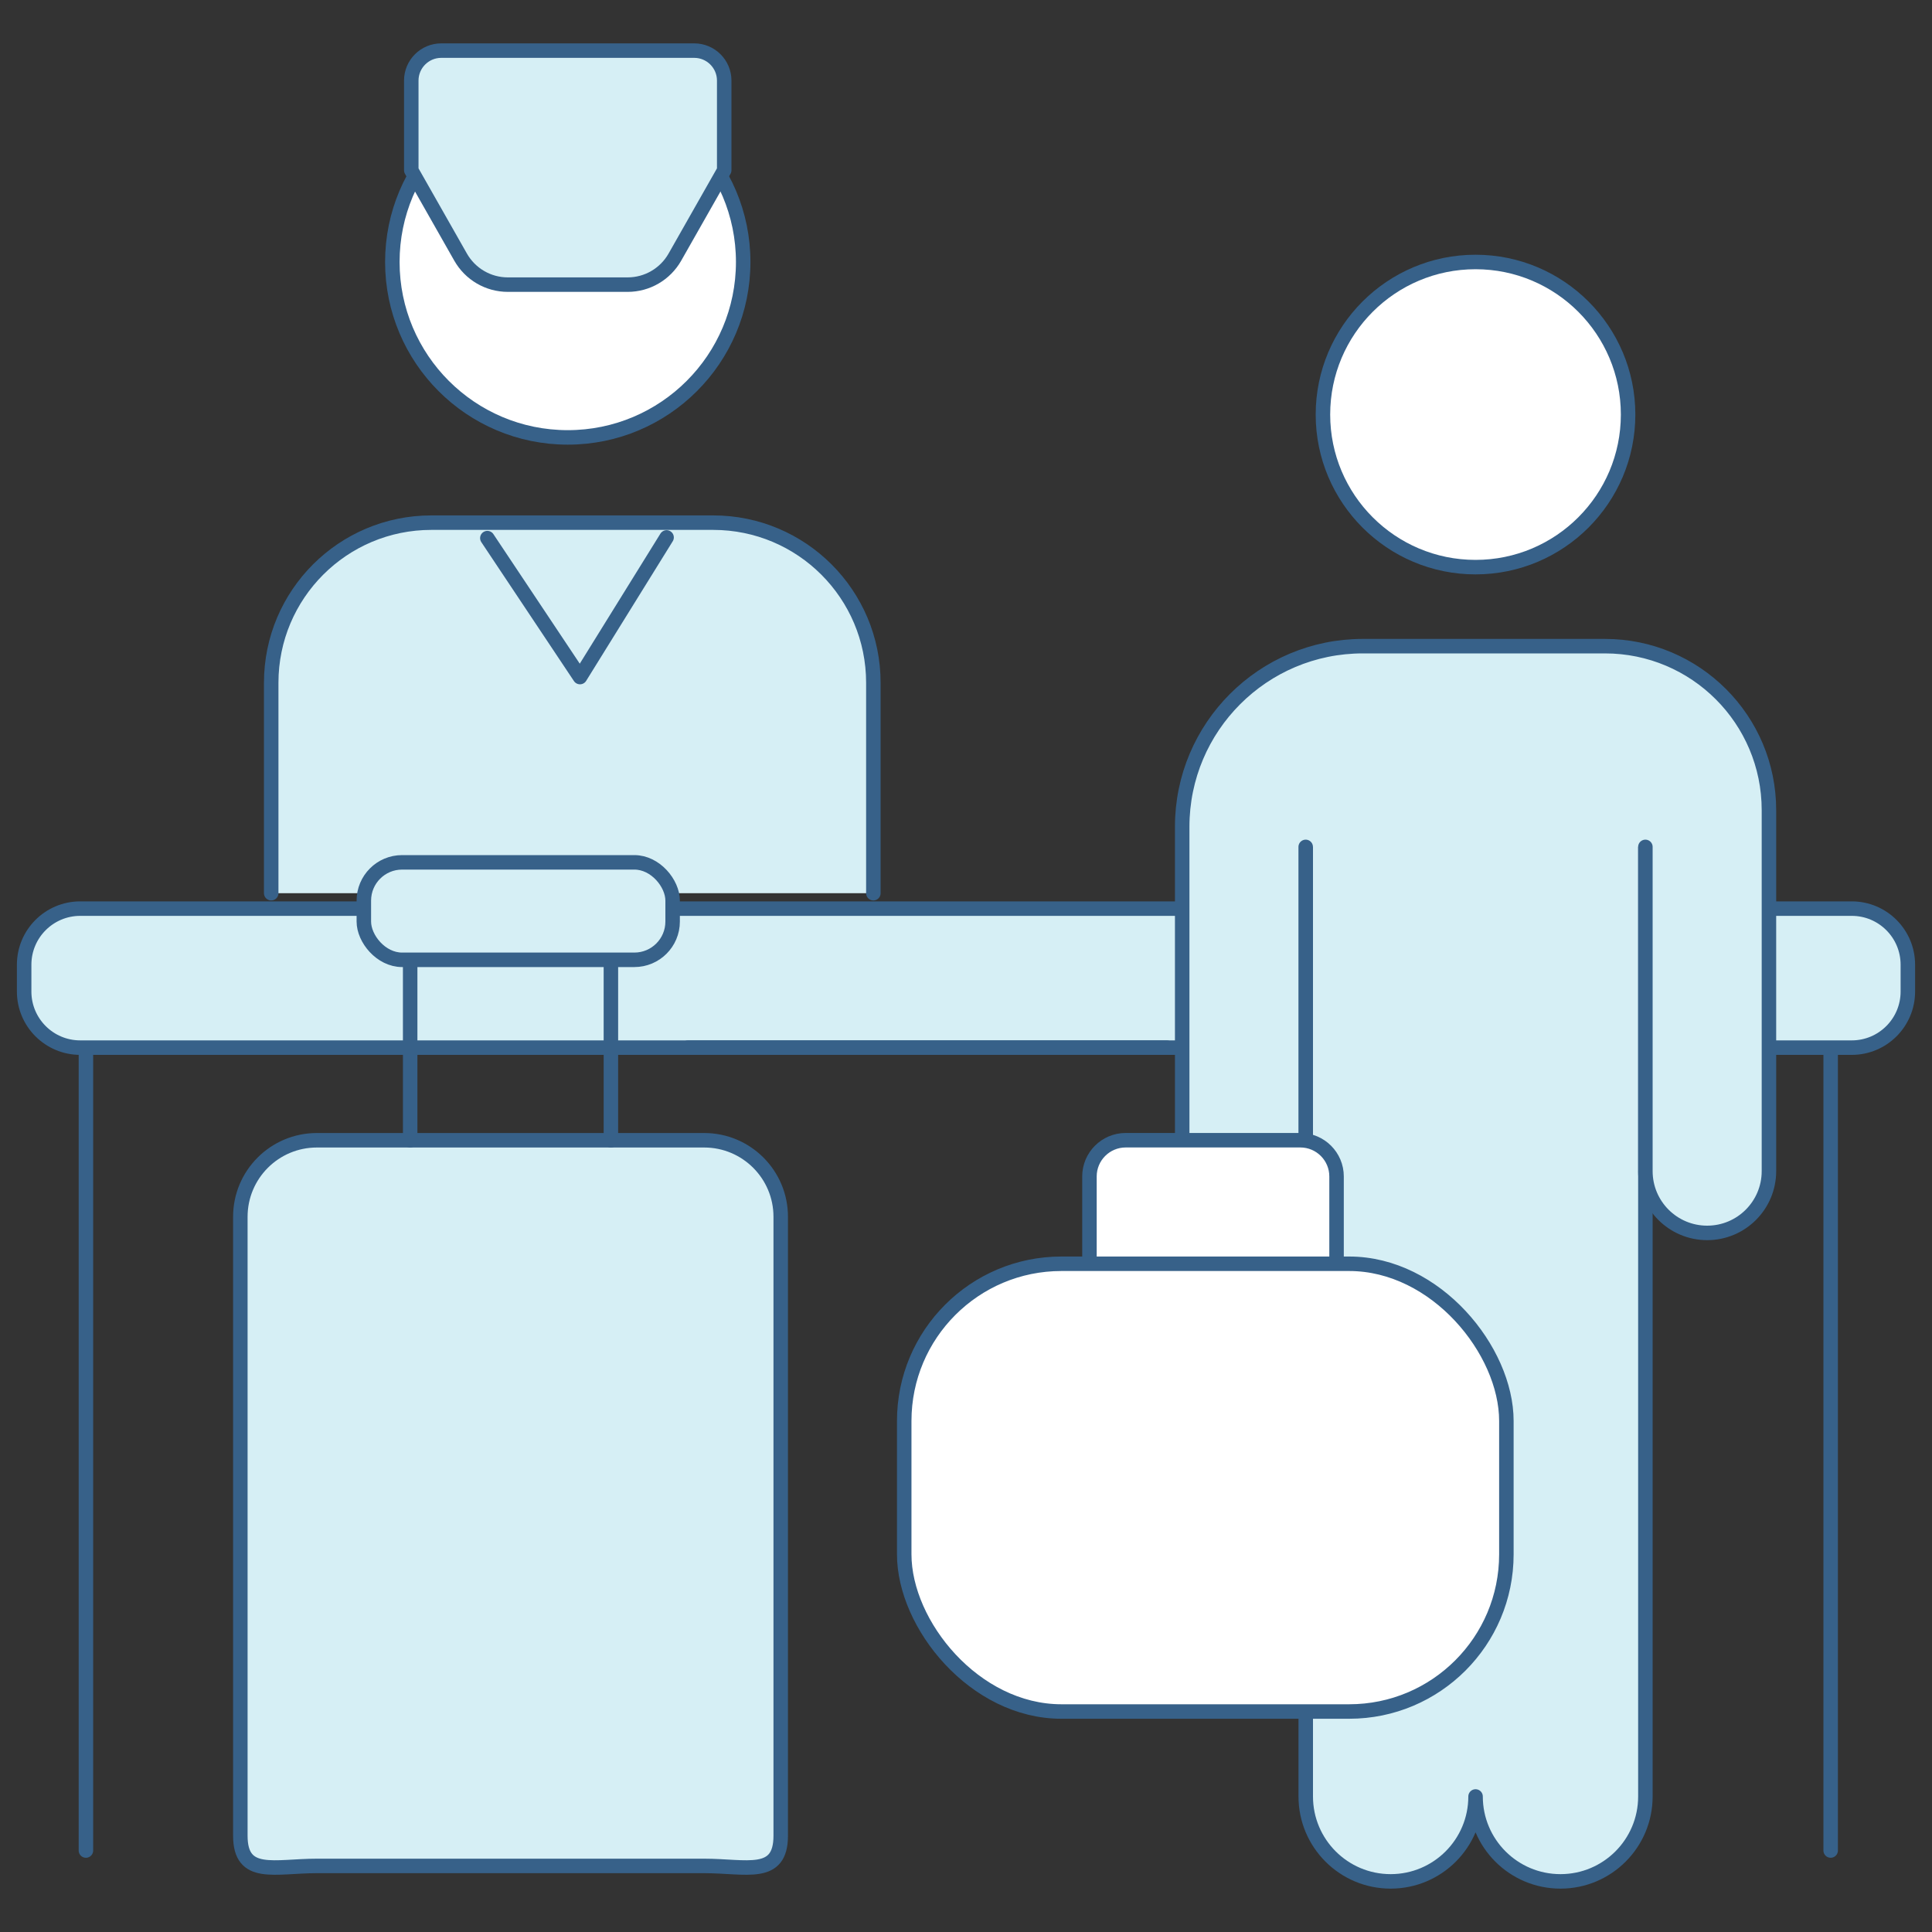 <?xml version="1.0" encoding="UTF-8"?>
<svg id="Layer_1" data-name="Layer 1" xmlns="http://www.w3.org/2000/svg" viewBox="0 0 400 400">
  <rect x="0" y="0" width="400" height="400" fill="#333333" stroke="none"/>
  <defs>
    <style>
      .cls-1 {
        fill: #fff;
      }

      .cls-1, .cls-2, .cls-3 {
        stroke: #376189;
        stroke-linecap: round;
        stroke-linejoin: round;
        stroke-width: 3px;
      }

      .cls-2 {
        fill: none;
      }

      .cls-3 {
        fill: #d6eff5;
      }
    </style>
  </defs>
  <g>
    <path class="cls-3" d="M56.15,184.93v-43.57c0-18.31,14.84-33.15,33.15-33.15h58.37c18.31,0,33.15,14.84,33.15,33.15v43.57"/>
    <polyline class="cls-2" points="17.79 383.13 17.79 213.7 379.02 210.5 379.02 383.13"/>
    <path class="cls-3" d="M68.93,216.9H16.61c-6.41,0-11.61-5.2-11.61-11.61v-5.56c0-6.41,5.2-11.61,11.61-11.61H383.39c6.41,0,11.61,5.2,11.61,11.61v5.56c0,6.41-5.2,11.61-11.61,11.61H68.93Z"/>
    <line class="cls-3" x1="241.56" y1="216.9" x2="142.46" y2="216.9"/>
    <g>
      <path class="cls-3" d="M340.66,242.47v129.47c0,9.71-7.87,17.58-17.58,17.58h0c-9.71,0-17.58-7.87-17.58-17.58v0c0,9.71-7.87,17.58-17.58,17.58h0c-9.71,0-17.58-7.87-17.58-17.58V162.89h70.33v79.58Z"/>
      <circle class="cls-1" cx="305.49" cy="85.83" r="31.59"/>
      <path class="cls-3" d="M270.33,175.34v67.13l-25.57-3.2v-68.1c0-20.65,16.74-37.39,37.39-37.39h50.14c18.75,0,33.95,15.2,33.95,33.95v74.74c0,7.06-5.72,12.79-12.79,12.79h0c-7.06,0-12.79-5.72-12.79-12.79v-67.13"/>
    </g>
    <polyline class="cls-2" points="100.9 111.41 120.08 140.18 138.01 111.27"/>
    <g>
      <path class="cls-3" d="M145.79,236.08H65.6c-8.75,0-15.84,7.09-15.84,15.84v128.15c0,8.75,7.09,6.25,15.84,6.25h80.2c8.75,0,15.84,2.5,15.84-6.25V251.92c0-8.75-7.09-15.84-15.84-15.84Z"/>
      <line class="cls-2" x1="84.92" y1="236.08" x2="84.92" y2="194.52"/>
      <line class="cls-2" x1="126.48" y1="236.08" x2="126.48" y2="194.52"/>
      <rect class="cls-3" x="75.33" y="178.54" width="63.93" height="20.18" rx="7.92" ry="7.92"/>
    </g>
    <g>
      <path class="cls-1" d="M276.72,261.65v-18.08c0-4.14-3.36-7.5-7.5-7.5h-36.16c-4.14,0-7.5,3.36-7.5,7.5v18.08"/>
      <rect class="cls-1" x="187.21" y="261.65" width="124.67" height="92.7" rx="32.54" ry="32.54"/>
    </g>
  </g>
  <circle class="cls-1" cx="117.55" cy="54.24" r="36.32"/>
  <path class="cls-3" d="M143.74,10.48h-52.39c-3.42,0-6.2,2.78-6.2,6.2v18.57l10.21,17.98c2,3.52,5.73,5.7,9.78,5.7h24.81c4.05,0,7.78-2.18,9.78-5.7l10.21-17.98V16.68c0-3.42-2.78-6.2-6.2-6.2Z"/>
</svg>